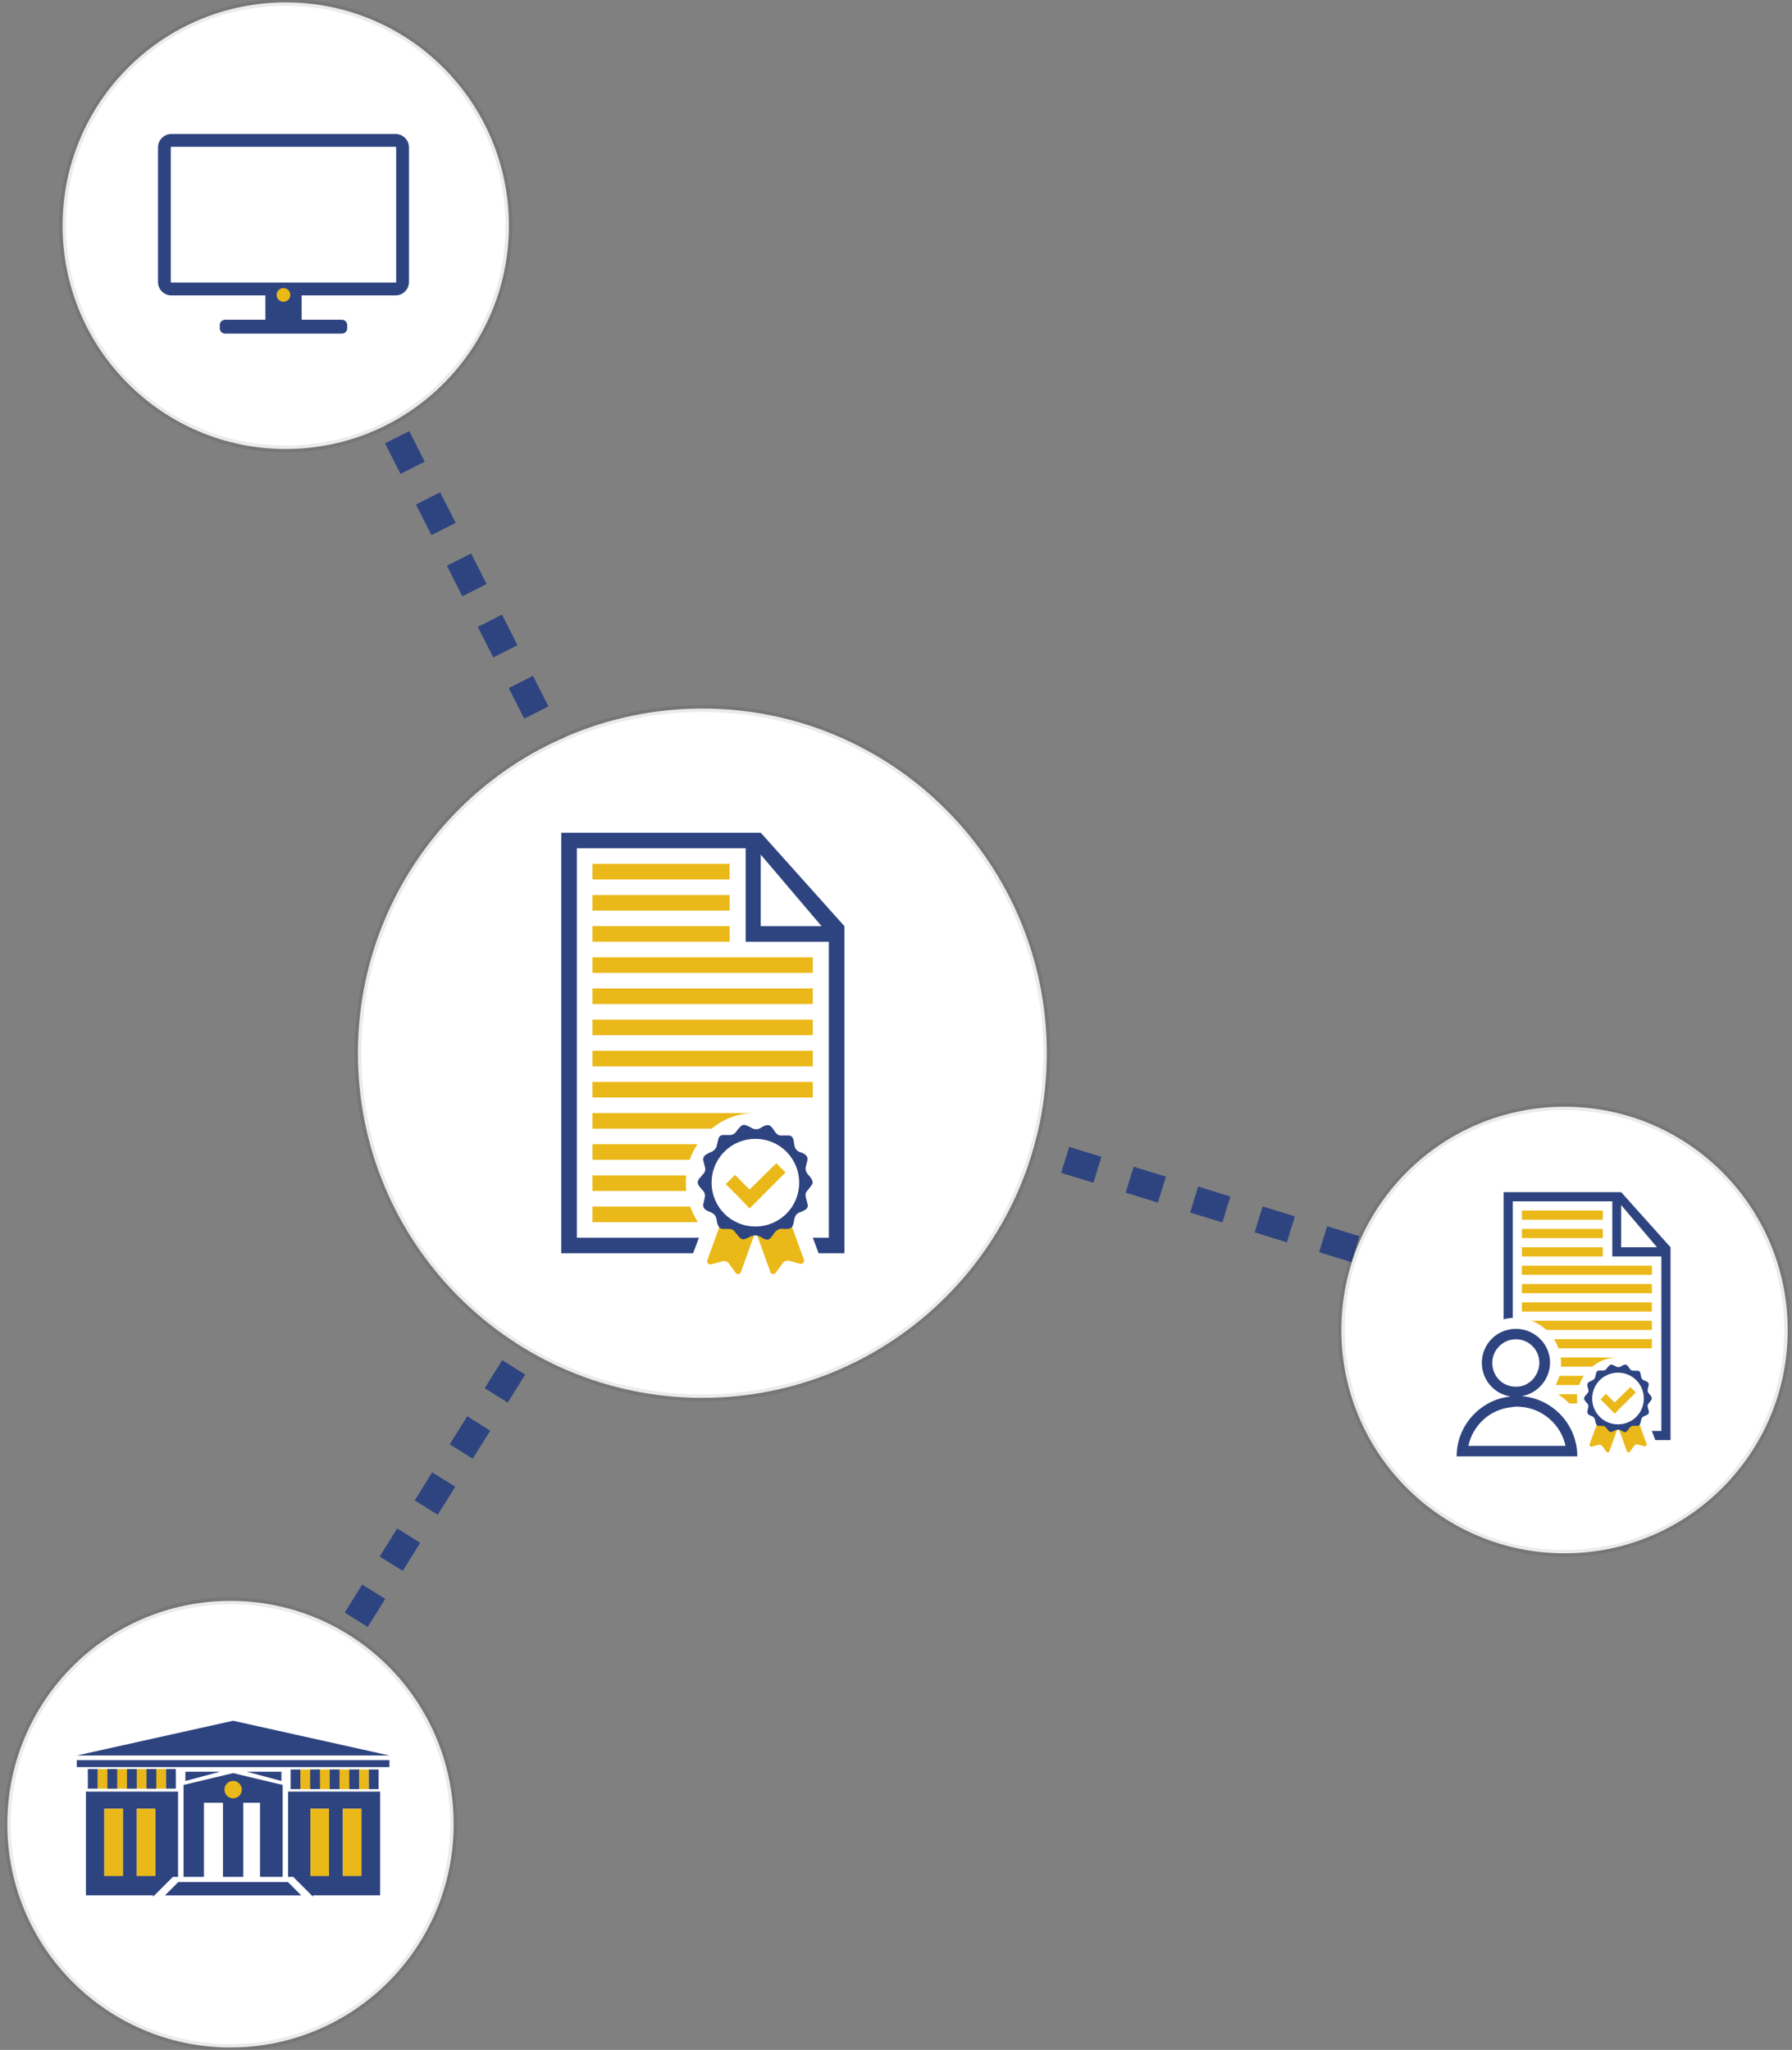 <svg width="264" height="302" viewBox="0 0 264 302" fill="none" xmlns="http://www.w3.org/2000/svg">
<rect x="0" y="0" width="264" height="302" fill="#808080" stroke="none"/>
<g clip-path="url(#clip0)">
<path d="M104.304 154.689L106.017 155.213" stroke="#2E4480" stroke-width="4" stroke-miterlimit="10"/>
<path d="M109.421 156.26L230.39 193.485" stroke="#2E4480" stroke-width="4" stroke-miterlimit="10" stroke-dasharray="4.97 4.97"/>
<path d="M232.095 194.009L233.801 194.54" stroke="#2E4480" stroke-width="4" stroke-miterlimit="10"/>
<path d="M34.22 267.908L35.173 266.388" stroke="#2E4480" stroke-width="4" stroke-miterlimit="10"/>
<path d="M37.015 263.426L102.584 158.318" stroke="#2E4480" stroke-width="4" stroke-miterlimit="10" stroke-dasharray="4.87 4.87"/>
<path d="M103.509 156.841L104.455 155.321" stroke="#2E4480" stroke-width="4" stroke-miterlimit="10"/>
<path d="M42.398 32.536L43.207 34.135" stroke="#2E4480" stroke-width="4" stroke-miterlimit="10"/>
<path d="M44.841 37.369L102.835 152.108" stroke="#2E4480" stroke-width="4" stroke-miterlimit="10" stroke-dasharray="5.05 5.05"/>
<path d="M103.652 153.722L104.455 155.321" stroke="#2E4480" stroke-width="4" stroke-miterlimit="10"/>
<path d="M42.097 66.147C60.253 66.147 74.971 51.42 74.971 33.253C74.971 15.086 60.253 0.358 42.097 0.358C23.941 0.358 9.223 15.086 9.223 33.253C9.223 51.42 23.941 66.147 42.097 66.147Z" fill="white" stroke="black" stroke-opacity="0.08" stroke-miterlimit="10"/>
<path fill-rule="evenodd" clip-rule="evenodd" d="M25.255 20.689H58.272C58.846 20.689 59.304 21.147 59.304 21.721V41.542C59.304 42.116 58.846 42.575 58.272 42.575H25.255C24.681 42.575 24.223 42.116 24.223 41.542V21.721C24.223 21.147 24.681 20.689 25.255 20.689Z" fill="white"/>
<path fill-rule="evenodd" clip-rule="evenodd" d="M25.255 21.628C25.205 21.628 25.162 21.671 25.162 21.721V41.543C25.162 41.593 25.205 41.636 25.255 41.636H58.272C58.322 41.636 58.365 41.593 58.365 41.543V21.721C58.365 21.671 58.322 21.628 58.272 21.628H25.255ZM23.277 21.721C23.277 20.624 24.158 19.742 25.255 19.742H58.272C59.369 19.742 60.25 20.624 60.25 21.721V41.543C60.25 42.64 59.369 43.522 58.272 43.522H25.255C24.158 43.522 23.277 42.64 23.277 41.543V21.721Z" fill="#2E4480"/>
<path fill-rule="evenodd" clip-rule="evenodd" d="M40.111 43.091H43.415V47.745H40.111V43.091Z" fill="#2E4480"/>
<path fill-rule="evenodd" clip-rule="evenodd" d="M39.094 42.081H44.44V48.771H39.101V42.081H39.094ZM41.129 44.117V46.735H42.398V44.117H41.129Z" fill="#2E4480"/>
<path fill-rule="evenodd" clip-rule="evenodd" d="M33.174 47.853H50.374C50.396 47.853 50.417 47.874 50.417 47.896V48.362C50.417 48.384 50.396 48.405 50.374 48.405H33.174C33.152 48.405 33.131 48.384 33.131 48.362V47.896C33.131 47.874 33.152 47.853 33.174 47.853Z" fill="#F5F5F5"/>
<path fill-rule="evenodd" clip-rule="evenodd" d="M32.378 47.896C32.378 47.459 32.73 47.107 33.167 47.107H50.367C50.804 47.107 51.155 47.459 51.155 47.896V48.362C51.155 48.8 50.804 49.151 50.367 49.151H33.167C32.73 49.151 32.378 48.8 32.378 48.362V47.896Z" fill="#2E4480"/>
<path fill-rule="evenodd" clip-rule="evenodd" d="M42.77 43.45C42.77 43.715 42.663 43.974 42.477 44.167C42.29 44.354 42.032 44.461 41.76 44.461C41.488 44.461 41.237 44.354 41.043 44.167C40.857 43.981 40.749 43.723 40.749 43.45C40.749 43.178 40.857 42.927 41.043 42.733C41.23 42.547 41.488 42.439 41.76 42.439C41.896 42.439 42.025 42.468 42.147 42.518C42.269 42.568 42.383 42.64 42.477 42.74C42.57 42.84 42.649 42.948 42.699 43.07C42.749 43.185 42.77 43.314 42.77 43.45Z" fill="#EAB818"/>
<path d="M33.955 301.641C52.111 301.641 66.829 286.914 66.829 268.747C66.829 250.58 52.111 235.853 33.955 235.853C15.799 235.853 1.081 250.58 1.081 268.747C1.081 286.914 15.799 301.641 33.955 301.641Z" fill="white" stroke="black" stroke-opacity="0.08" stroke-miterlimit="10"/>
<path d="M54.338 260.694H44.254V263.577H54.338V260.694Z" fill="#EAB818"/>
<path d="M24.466 260.629H14.383V263.512H24.466V260.629Z" fill="#EAB818"/>
<path d="M45.981 279.11L43.251 276.377H42.57V264.086H55.871V279.102H45.981V279.11Z" fill="#2E4480" stroke="#2E4480" stroke-width="0.265"/>
<path d="M22.689 279.11L25.419 276.377H26.1V264.086H12.791V279.102H22.689V279.11Z" fill="#2E4480" stroke="#2E4480" stroke-width="0.265"/>
<path d="M24.617 279.11L26.322 277.403H42.362L44.067 279.11H24.617Z" fill="#2E4480" stroke="#2E4480" stroke-width="0.265"/>
<path d="M27.175 276.377V263.068L34.342 261.361L41.509 263.068V276.377H38.441V265.456H35.711V276.377H32.98V265.456H29.913V276.377H27.175Z" fill="#2E4480" stroke="#2E4480" stroke-width="0.265"/>
<path d="M57.369 259.31H11.315V260.336H57.369V259.31Z" fill="#2E4480"/>
<path d="M11.315 258.629L34.342 253.508L57.369 258.629H11.315Z" fill="#2E4480"/>
<path d="M14.382 260.629H12.942V263.512H14.382V260.629Z" fill="#2E4480"/>
<path d="M17.264 260.629H15.823V263.512H17.264V260.629Z" fill="#2E4480"/>
<path d="M20.145 260.629H18.704V263.512H20.145V260.629Z" fill="#2E4480"/>
<path d="M23.026 260.629H21.585V263.512H23.026V260.629Z" fill="#2E4480"/>
<path d="M25.907 260.629H24.466V263.512H25.907V260.629Z" fill="#2E4480"/>
<path d="M44.254 260.694H42.813V263.577H44.254V260.694Z" fill="#2E4480"/>
<path d="M47.135 260.694H45.694V263.577H47.135V260.694Z" fill="#2E4480"/>
<path d="M50.016 260.694H48.575V263.577H50.016V260.694Z" fill="#2E4480"/>
<path d="M52.897 260.694H51.456V263.577H52.897V260.694Z" fill="#2E4480"/>
<path d="M55.778 260.694H54.337V263.577H55.778V260.694Z" fill="#2E4480"/>
<path d="M27.311 261.017H32.429L27.311 262.379V261.017Z" fill="#2E4480"/>
<path d="M41.459 261.017H36.342L41.459 262.379V261.017Z" fill="#2E4480"/>
<path d="M34.342 264.939C35.052 264.939 35.618 264.366 35.618 263.656C35.618 262.946 35.044 262.372 34.342 262.372C33.633 262.372 33.066 262.946 33.066 263.656C33.066 264.366 33.633 264.939 34.342 264.939Z" fill="#EAB818"/>
<path d="M18.102 266.474H15.372V276.37H18.102V266.474Z" fill="white" fill-opacity="0.941"/>
<path d="M22.875 266.474H20.145V276.37H22.875V266.474Z" fill="white" fill-opacity="0.941"/>
<path d="M48.461 266.474H45.73V276.37H48.461V266.474Z" fill="white" fill-opacity="0.941"/>
<path d="M53.241 266.474H50.51V276.37H53.241V266.474Z" fill="white" fill-opacity="0.941"/>
<path d="M18.102 266.474H15.372V276.37H18.102V266.474Z" fill="#EAB818"/>
<path d="M22.875 266.474H20.145V276.37H22.875V266.474Z" fill="#EAB818"/>
<path d="M48.461 266.474H45.73V276.37H48.461V266.474Z" fill="#EAB818"/>
<path d="M53.241 266.474H50.51V276.37H53.241V266.474Z" fill="#EAB818"/>
<path d="M230.49 228.84C248.646 228.84 263.364 214.112 263.364 195.945C263.364 177.779 248.646 163.051 230.49 163.051C212.334 163.051 197.616 177.779 197.616 195.945C197.616 214.112 212.334 228.84 230.49 228.84Z" fill="white" stroke="black" stroke-opacity="0.08" stroke-miterlimit="10"/>
<path d="M236.13 178.34H224.212V179.696H236.13V178.34Z" fill="#EAB818"/>
<path d="M236.13 181.051H224.212V182.406H236.13V181.051Z" fill="#EAB818"/>
<path d="M236.13 183.754H224.212V185.11H236.13V183.754Z" fill="#EAB818"/>
<path d="M243.354 186.458H224.212V187.813H243.354V186.458Z" fill="#EAB818"/>
<path d="M243.354 189.169H224.212V190.524H243.354V189.169Z" fill="#EAB818"/>
<path d="M243.354 191.872H224.212V193.227H243.354V191.872Z" fill="#EAB818"/>
<path d="M243.354 194.576H224.212V195.931H243.354V194.576Z" fill="#EAB818"/>
<path d="M243.354 197.287H224.212V198.642H243.354V197.287Z" fill="#EAB818"/>
<path d="M238.367 210.18L239.678 213.816C239.721 213.988 239.972 214.024 240.101 213.902L240.775 212.97C240.904 212.841 241.069 212.798 241.241 212.798L242.294 213.092C242.466 213.092 242.631 212.92 242.588 212.755L241.276 209.119L238.367 210.18Z" fill="#EAB818"/>
<path d="M235.493 209.162L234.181 212.798C234.138 212.97 234.267 213.135 234.475 213.135L235.571 212.841C235.743 212.841 235.908 212.884 236.037 213.013L236.668 213.902C236.797 214.031 237.048 213.988 237.091 213.816L238.402 210.18L235.493 209.162Z" fill="#EAB818"/>
<path d="M240.187 204.343L237.865 206.623L236.597 205.354L235.794 206.157L237.062 207.426L237.865 208.273L240.99 205.146L240.187 204.343Z" fill="#EAB818"/>
<path d="M243.183 205.612C243.097 205.526 243.011 205.404 242.932 205.318C242.76 205.11 242.681 204.895 242.76 204.601C242.803 204.429 242.846 204.264 242.889 204.092C242.932 203.884 242.846 203.712 242.681 203.583C242.552 203.497 242.387 203.411 242.215 203.375C241.921 203.246 241.792 203.038 241.749 202.744C241.706 202.572 241.706 202.407 241.663 202.278C241.577 202.027 241.456 201.941 241.198 201.941C241.026 201.941 240.904 201.941 240.732 201.941C240.438 201.984 240.223 201.855 240.058 201.604C240.015 201.518 239.929 201.431 239.886 201.353C239.635 201.016 239.463 200.972 239.083 201.145C238.954 201.188 238.876 201.274 238.79 201.317C238.539 201.446 238.324 201.446 238.073 201.317C237.944 201.231 237.822 201.188 237.65 201.109C237.356 200.98 237.227 201.023 237.019 201.238C236.933 201.324 236.847 201.446 236.768 201.532C236.596 201.826 236.346 201.955 236.009 201.912C235.88 201.912 235.715 201.912 235.586 201.912C235.378 201.912 235.206 202.041 235.163 202.249C235.12 202.421 235.077 202.586 235.034 202.758C234.991 203.052 234.826 203.267 234.525 203.389C234.396 203.432 234.231 203.518 234.102 203.597C233.895 203.726 233.809 203.891 233.852 204.149C233.895 204.321 233.938 204.486 233.981 204.658C234.067 204.909 234.024 205.125 233.809 205.333C233.723 205.419 233.637 205.541 233.558 205.627C233.307 205.921 233.307 206.136 233.558 206.43C233.644 206.559 233.766 206.681 233.852 206.767C233.981 206.939 234.024 207.104 233.981 207.319C233.938 207.527 233.895 207.742 233.852 207.914C233.809 208.122 233.895 208.294 234.059 208.423C234.231 208.509 234.353 208.595 234.525 208.631C234.776 208.76 234.948 208.925 234.991 209.227C235.034 209.399 235.034 209.564 235.12 209.736C235.206 209.944 235.328 210.073 235.543 210.073C235.715 210.073 235.923 210.073 236.095 210.073C236.303 210.073 236.475 210.159 236.604 210.324C236.647 210.41 236.733 210.496 236.776 210.532C237.155 211.041 237.284 211.084 237.829 210.783C238.209 210.575 238.503 210.575 238.883 210.783C239.435 211.12 239.556 211.077 239.936 210.532C240.144 210.195 240.445 209.979 240.825 210.066C240.954 210.066 241.033 210.066 241.119 210.066C241.456 210.066 241.585 209.936 241.671 209.642C241.714 209.513 241.714 209.391 241.757 209.262C241.8 208.968 241.929 208.753 242.222 208.631C242.394 208.588 242.516 208.502 242.688 208.423C242.896 208.294 242.982 208.129 242.896 207.871C242.853 207.699 242.81 207.534 242.767 207.362C242.681 207.111 242.724 206.896 242.939 206.688C243.025 206.602 243.111 206.48 243.19 206.351C243.398 206.121 243.398 205.949 243.183 205.612ZM238.367 209.843C236.252 209.843 234.561 208.151 234.561 206.035C234.561 203.92 236.252 202.227 238.367 202.227C240.481 202.227 242.172 203.92 242.172 206.035C242.172 208.151 240.481 209.843 238.367 209.843Z" fill="#2E4480"/>
<path d="M238.832 175.637H221.51V212.167H232.963L233.472 210.811H222.865V176.985H237.528V185.103H244.752V210.811H243.355L243.864 212.167H246.107V183.754L238.832 175.637ZM238.832 183.754V177.537L244.114 183.754H238.832Z" fill="#2E4480"/>
<path d="M224.212 199.99V201.346H234.568C235.543 200.542 236.768 200.033 238.115 199.99H224.212Z" fill="#EAB818"/>
<path d="M224.212 202.693V204.049H232.662C232.834 203.583 233.041 203.116 233.335 202.693H224.212Z" fill="#EAB818"/>
<path d="M232.368 205.404H224.212V206.76H232.368C232.325 206.509 232.325 206.294 232.325 206.043C232.325 205.827 232.325 205.612 232.368 205.404Z" fill="#EAB818"/>
<path d="M223.244 205.161C225.607 205.161 227.523 203.244 227.523 200.879C227.523 198.515 225.607 196.598 223.244 196.598C220.881 196.598 218.966 198.515 218.966 200.879C218.966 203.244 220.881 205.161 223.244 205.161Z" fill="white"/>
<path d="M223.245 207.613C226.961 207.613 229.974 204.598 229.974 200.879C229.974 197.16 226.961 194.146 223.245 194.146C219.528 194.146 216.515 197.16 216.515 200.879C216.515 204.598 219.528 207.613 223.245 207.613Z" fill="white"/>
<path d="M231.701 213.859H215.44C216.013 211.378 218.464 206.423 223.675 206.423C228.878 206.423 231.193 211.378 231.701 213.859Z" fill="white" stroke="black"/>
<path d="M231.444 213.407H215.182C215.755 210.926 218.207 205.971 223.417 205.971C228.62 205.964 230.935 210.926 231.444 213.407Z" fill="white"/>
<path d="M233.909 216.262C234.081 215.523 234.174 214.763 234.174 213.974C234.174 208.23 229.387 203.576 223.474 203.576C217.561 203.576 212.774 208.23 212.774 213.974C212.774 214.763 212.874 215.523 213.039 216.262H233.909Z" fill="white"/>
<path d="M223.309 197.308C225.237 197.308 226.778 198.843 226.778 200.779C226.778 202.464 225.438 204.3 223.359 204.3C221.13 204.3 219.84 202.514 219.84 200.779C219.84 198.893 221.424 197.308 223.309 197.308ZM224.097 207.269C227.315 207.52 229.989 209.944 230.634 213.013H216.321C216.966 209.994 219.489 207.613 222.707 207.312C223.159 207.219 223.503 207.219 224.097 207.269ZM223.309 195.773C220.536 195.773 218.307 198.004 218.307 200.779C218.307 203.303 220.141 205.39 222.564 205.734C218.106 206.179 214.594 209.994 214.594 214.555H232.368C232.368 209.901 228.806 206.086 224.198 205.684C226.527 205.29 228.354 203.21 228.354 200.729C228.354 198.004 226.083 195.773 223.309 195.773Z" fill="#2E4480"/>
<path d="M103.473 205.935C131.496 205.935 154.214 183.204 154.214 155.163C154.214 127.122 131.496 104.391 103.473 104.391C75.449 104.391 52.732 127.122 52.732 155.163C52.732 183.204 75.449 205.935 103.473 205.935Z" fill="white" stroke="black" stroke-opacity="0.08" stroke-miterlimit="10"/>
<path d="M107.486 127.267H87.276V129.562H107.486V127.267Z" fill="#EAB818"/>
<path d="M107.486 131.857H87.276V134.152H107.486V131.857Z" fill="#EAB818"/>
<path d="M107.486 136.446H87.276V138.741H107.486V136.446Z" fill="#EAB818"/>
<path d="M119.741 141.036H87.276V143.33H119.741V141.036Z" fill="#EAB818"/>
<path d="M119.741 145.625H87.276V147.92H119.741V145.625Z" fill="#EAB818"/>
<path d="M119.741 150.215H87.276V152.51H119.741V150.215Z" fill="#EAB818"/>
<path d="M119.741 154.805H87.276V157.099H119.741V154.805Z" fill="#EAB818"/>
<path d="M119.741 159.394H87.276V161.689H119.741V159.394Z" fill="#EAB818"/>
<path d="M111.285 181.266L113.506 187.434C113.578 187.72 114.008 187.792 114.223 187.577L115.37 185.999C115.585 185.784 115.871 185.713 116.158 185.713L117.95 186.215C118.236 186.215 118.523 185.928 118.451 185.641L116.23 179.474L111.285 181.266Z" fill="#EAB818"/>
<path d="M106.411 179.546L104.19 185.713C104.118 186 104.333 186.287 104.691 186.287L106.555 185.785C106.841 185.785 107.128 185.857 107.343 186.072L108.418 187.578C108.633 187.793 109.063 187.721 109.135 187.434L111.356 181.267L106.411 179.546Z" fill="#EAB818"/>
<path d="M114.367 171.37L110.425 175.243L108.275 173.091L106.913 174.454L109.063 176.605L110.425 178.039L115.728 172.733L114.367 171.37Z" fill="#EAB818"/>
<path d="M119.455 173.521C119.311 173.378 119.168 173.163 119.025 173.019C118.738 172.661 118.595 172.302 118.738 171.8C118.81 171.513 118.881 171.226 118.953 170.94C119.025 170.581 118.881 170.294 118.595 170.079C118.38 169.936 118.093 169.792 117.806 169.72C117.305 169.505 117.09 169.147 117.018 168.645C116.946 168.358 116.946 168.071 116.875 167.856C116.731 167.426 116.516 167.282 116.086 167.282C115.8 167.282 115.585 167.282 115.298 167.282C114.796 167.354 114.438 167.139 114.151 166.709C114.08 166.565 113.936 166.422 113.865 166.278C113.435 165.705 113.148 165.633 112.503 165.92C112.288 165.991 112.145 166.135 112.001 166.207C111.571 166.422 111.213 166.422 110.783 166.207C110.568 166.063 110.353 165.991 110.066 165.848C109.565 165.633 109.35 165.705 108.991 166.063C108.848 166.207 108.705 166.422 108.561 166.565C108.275 167.067 107.845 167.282 107.271 167.211C107.056 167.211 106.77 167.211 106.555 167.211C106.196 167.211 105.91 167.426 105.838 167.784C105.766 168.071 105.695 168.358 105.623 168.645C105.551 169.147 105.265 169.505 104.763 169.72C104.548 169.792 104.261 169.936 104.046 170.079C103.688 170.294 103.545 170.581 103.616 171.011C103.688 171.298 103.76 171.585 103.831 171.872C103.975 172.302 103.903 172.661 103.545 173.019C103.401 173.163 103.258 173.378 103.114 173.521C102.684 174.023 102.684 174.382 103.114 174.884C103.258 175.099 103.473 175.314 103.616 175.457C103.831 175.744 103.903 176.031 103.831 176.39C103.76 176.748 103.688 177.107 103.616 177.394C103.545 177.752 103.688 178.039 103.975 178.254C104.261 178.398 104.476 178.541 104.763 178.613C105.193 178.828 105.48 179.115 105.551 179.617C105.623 179.904 105.623 180.19 105.766 180.477C105.91 180.836 106.125 181.051 106.483 181.051C106.77 181.051 107.128 181.051 107.415 181.051C107.773 181.051 108.06 181.194 108.275 181.481C108.346 181.625 108.49 181.768 108.561 181.84C109.206 182.7 109.421 182.772 110.353 182.27C110.998 181.912 111.5 181.912 112.145 182.27C113.076 182.844 113.291 182.772 113.936 181.84C114.295 181.266 114.796 180.908 115.441 181.051C115.656 181.051 115.8 181.051 115.943 181.051C116.516 181.051 116.731 180.836 116.875 180.334C116.946 180.119 116.946 179.904 117.018 179.688C117.09 179.186 117.305 178.828 117.806 178.613C118.093 178.541 118.308 178.398 118.595 178.254C118.953 178.039 119.096 177.752 118.953 177.322C118.881 177.035 118.81 176.748 118.738 176.461C118.595 176.031 118.666 175.673 119.025 175.314C119.168 175.171 119.311 174.955 119.455 174.74C119.813 174.382 119.813 174.095 119.455 173.521ZM111.285 180.692C107.701 180.692 104.835 177.824 104.835 174.238C104.835 170.653 107.701 167.784 111.285 167.784C114.868 167.784 117.735 170.653 117.735 174.238C117.735 177.824 114.868 180.692 111.285 180.692Z" fill="#2E4480"/>
<path d="M112.073 122.678H82.689V184.637H102.111L102.971 182.342H84.982V124.973H109.851V138.741H122.106V182.342H119.741L120.601 184.637H124.4V136.446L112.073 122.678ZM112.073 136.446V125.905L121.031 136.446H112.073Z" fill="#2E4480"/>
<path d="M87.276 163.983V166.278H104.835C106.483 164.916 108.561 164.055 110.855 163.983H87.276Z" fill="#EAB818"/>
<path d="M87.276 168.573V170.868H101.609C101.896 170.079 102.254 169.29 102.756 168.573H87.276Z" fill="#EAB818"/>
<path d="M101.108 173.163H87.276V175.457H101.108C101.036 175.027 101.036 174.669 101.036 174.238C101.036 173.88 101.036 173.521 101.108 173.163Z" fill="#EAB818"/>
<path d="M87.276 177.752V180.047H102.828C102.326 179.33 101.968 178.541 101.681 177.752H87.276Z" fill="#EAB818"/>
</g>
<defs>
<clipPath id="clip0">
<rect width="263" height="302" fill="white" transform="translate(0.723)"/>
</clipPath>
</defs>
</svg>
